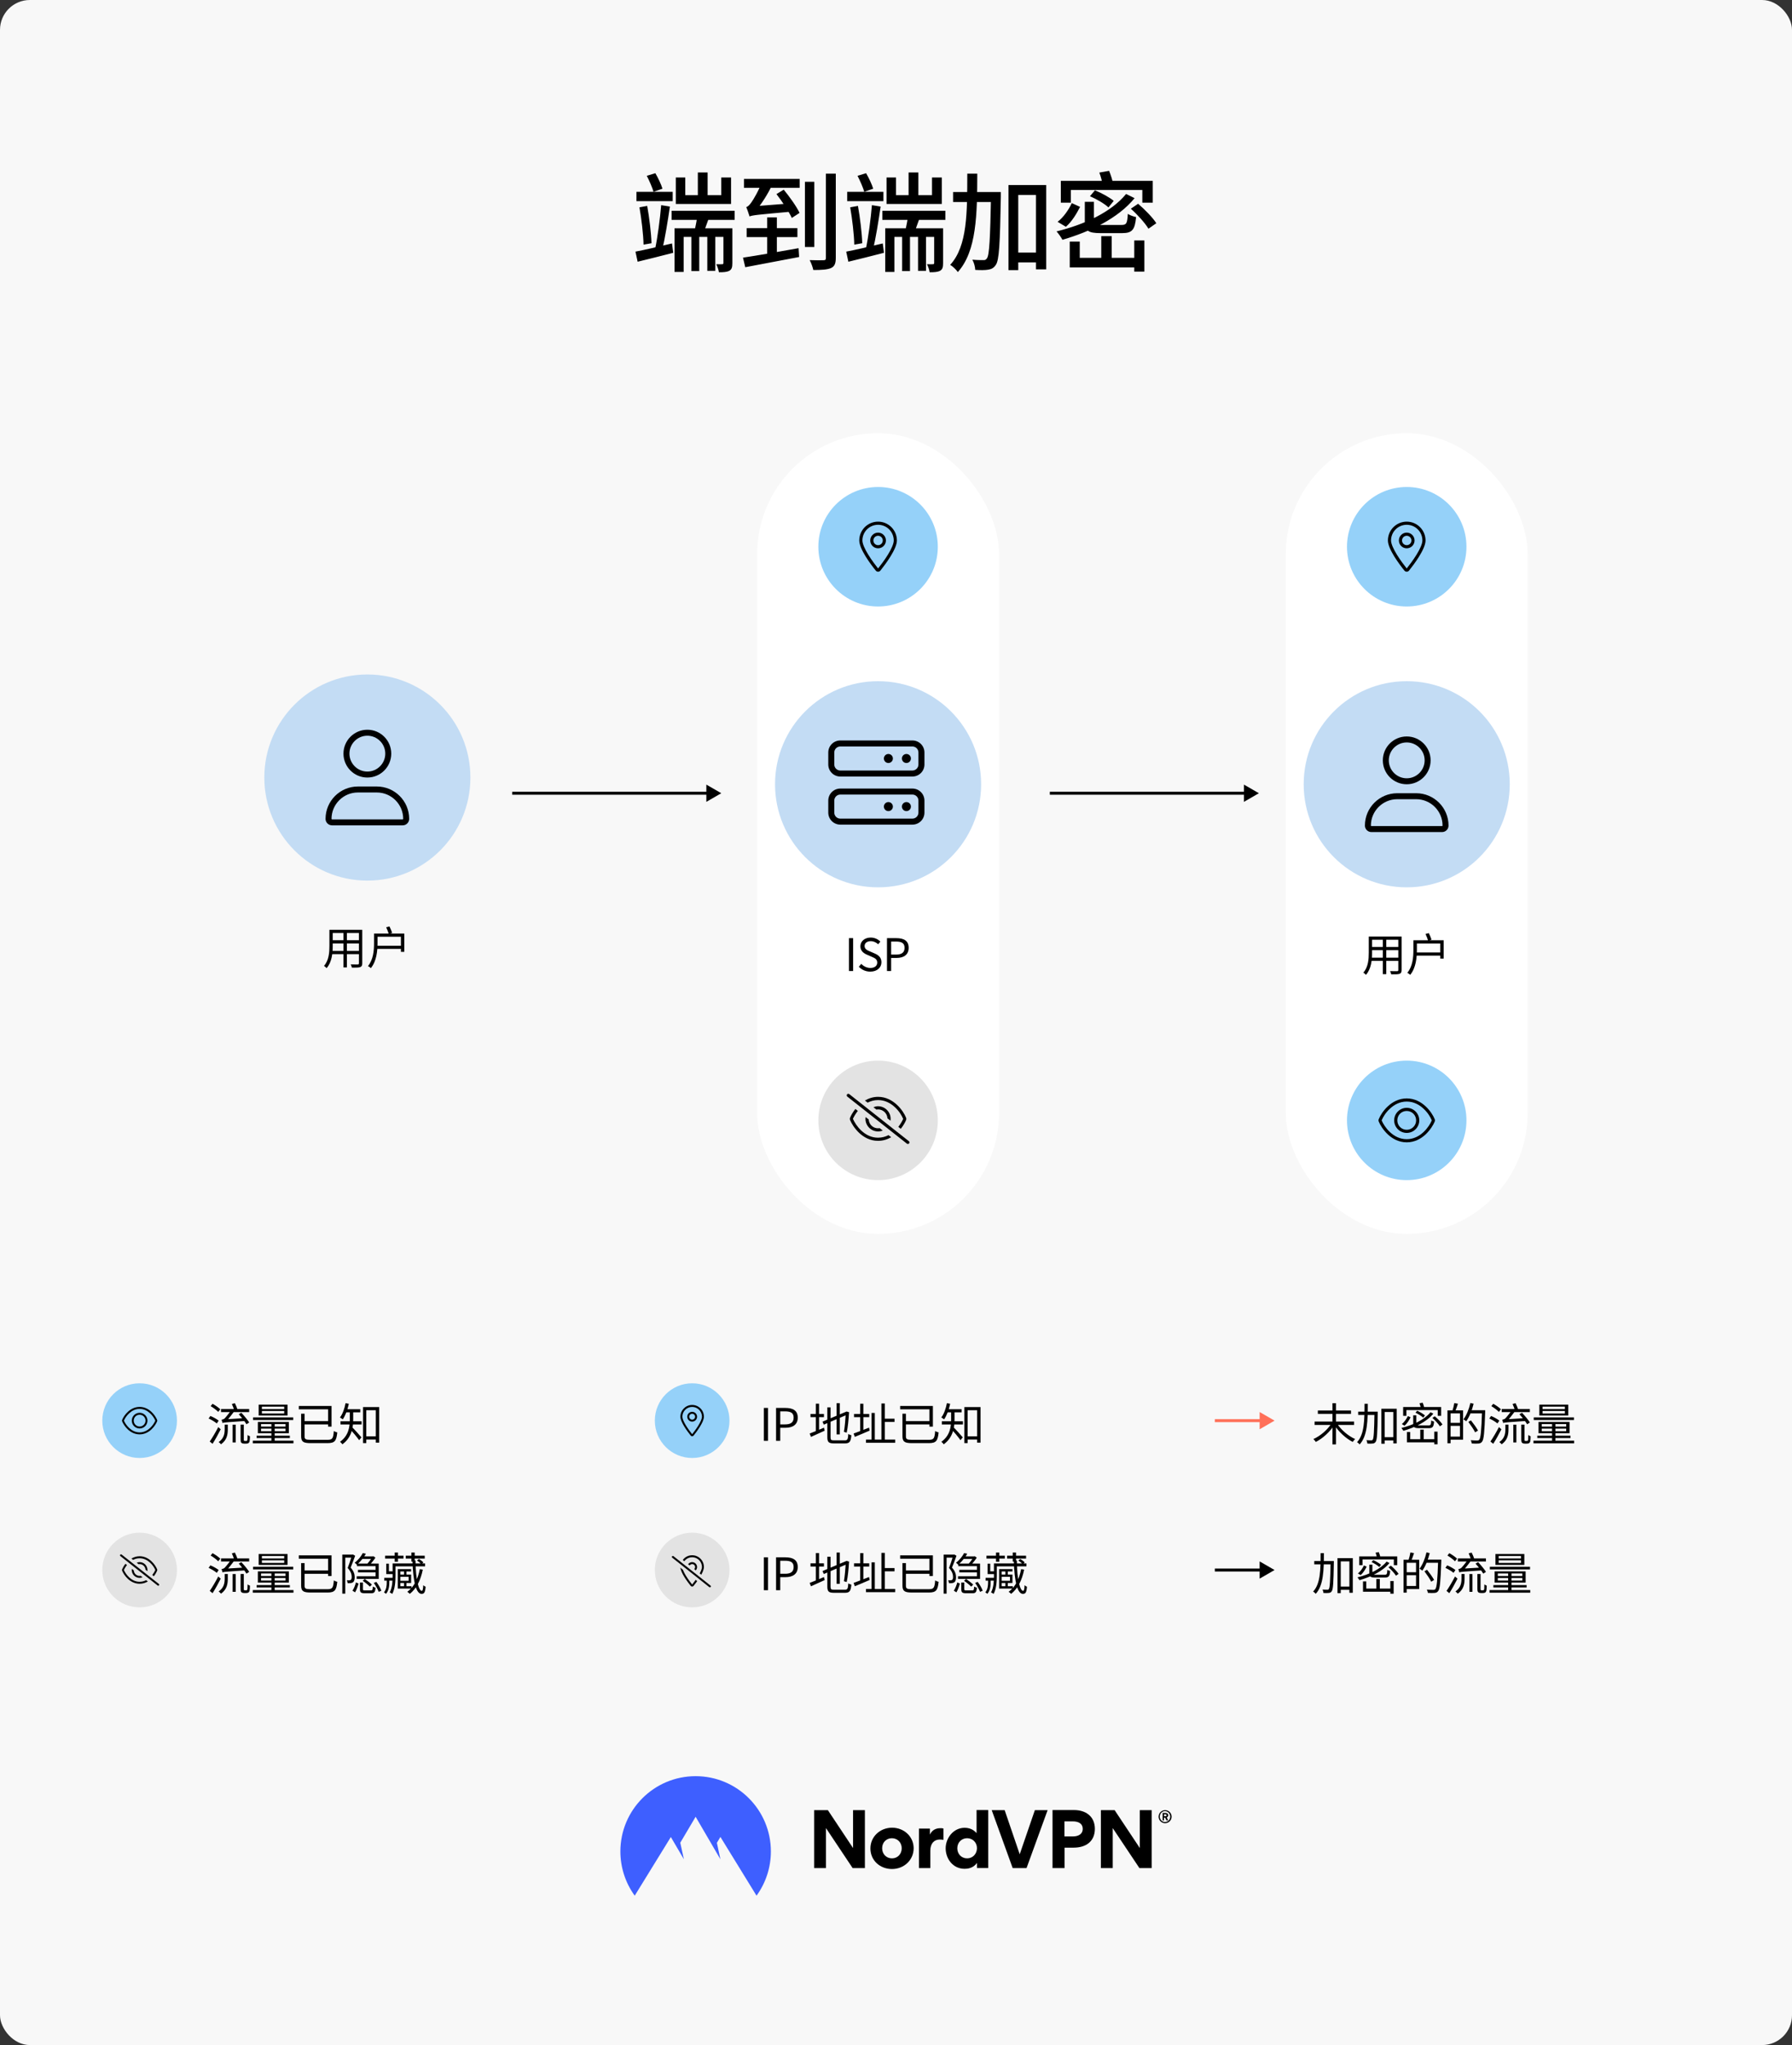 <svg fill="none" height="1369" viewBox="0 0 1200 1369" width="1200" xmlns="http://www.w3.org/2000/svg" xmlns:xlink="http://www.w3.org/1999/xlink"><rect x="0" y="0" width="1200" height="1369" fill="#333333" stroke="none"/><clipPath id="clip0_817_42"><path d="M567 728H609V770H567Z"/></clipPath><clipPath id="clip1_817_42"><path d="M80.375 1037.88H106.625V1064.13H80.375Z"/></clipPath><rect fill="#f8f8f8" height="1369" rx="20" width="1200"/><path d="M449.736 141.08H491.928V147.2H449.736V141.08ZM462.984 155.12H468.24V181.472H462.984V155.12ZM473.64 155.12H478.968V181.328H473.64V155.12ZM467.304 115.448H473.856V134.096H467.304V115.448ZM451.68 152.816H487.752V158.576H457.8V182.048H451.68V152.816ZM484.44 152.816H490.416V176.144C490.416 178.808 490.056 180.32 488.4 181.256 486.744 182.12 484.584 182.264 481.416 182.264 481.2 180.608 480.408 178.376 479.616 176.864 481.416 176.936 483.072 176.936 483.648 176.864 484.224 176.864 484.44 176.648 484.44 176.072V152.816ZM467.16 143.168 475.08 144.896C473.424 149.216 471.984 153.824 470.688 156.92L464.856 155.264C465.792 151.808 466.728 146.768 467.16 143.168ZM452.544 118.832H458.88V130.64H483V118.832H489.552V136.544H452.544V118.832ZM426.192 128.408H450.456V134.672H426.192V128.408ZM425.544 168.44C431.808 167.288 441.096 165.056 450.024 162.968L450.816 169.232C442.464 171.392 433.824 173.552 426.984 175.208L425.544 168.44ZM428.208 138.776 433.392 137.84C434.832 145.832 436.056 155.912 436.272 162.824L430.944 163.76C430.8 156.92 429.576 146.624 428.208 138.776ZM442.752 137.336 448.584 138.272C447.216 147.848 445.2 160.088 443.4 167.504L438.72 166.496C440.376 158.864 442.032 146.12 442.752 137.336ZM433.104 117.68 438.864 115.952C440.736 119.192 442.752 123.44 443.616 126.32L437.64 128.408C436.776 125.456 434.832 120.992 433.104 117.68ZM499.992 152.744H533.976V158.72H499.992V152.744ZM513.744 145.544H520.224V173.984H513.744V145.544ZM497.544 172.472C506.76 171.104 521.232 168.584 534.768 166.136L535.128 172.04C522.384 174.488 508.632 177.08 499.056 178.88L497.544 172.472ZM498.192 119.768H535.488V125.744H498.192V119.768ZM519.936 129.92 524.832 126.968C528.792 131.792 533.472 138.344 535.416 142.52L530.232 145.904C528.288 141.656 523.824 134.888 519.936 129.92ZM539.016 121.712H545.28V165.344H539.016V121.712ZM553.056 116.24H559.68V172.616C559.68 176.504 558.816 178.376 556.44 179.456 553.92 180.536 550.032 180.752 544.632 180.752 544.272 178.952 543.192 175.928 542.184 174.128 546.216 174.272 550.176 174.272 551.4 174.2 552.696 174.2 553.056 173.84 553.056 172.616V116.24ZM501.936 144.896C501.504 143.528 500.496 140.36 499.704 138.632 500.856 138.344 501.936 137.192 503.16 135.464 504.384 133.808 508.2 127.544 510.36 121.352L516.984 123.944C514.032 130.208 509.712 136.904 505.824 141.368V141.512C505.824 141.512 501.936 143.528 501.936 144.896ZM501.936 144.896 501.792 140.072 505.104 138.056 528.288 136.256C529.08 137.984 530.304 140.216 531.096 141.584 506.976 143.744 503.952 144.032 501.936 144.896ZM590.856 141.08H633.048V147.2H590.856V141.08ZM604.104 155.12H609.36V181.472H604.104V155.12ZM614.76 155.12H620.088V181.328H614.76V155.12ZM608.424 115.448H614.976V134.096H608.424V115.448ZM592.8 152.816H628.872V158.576H598.92V182.048H592.8V152.816ZM625.56 152.816H631.536V176.144C631.536 178.808 631.176 180.32 629.52 181.256 627.864 182.12 625.704 182.264 622.536 182.264 622.32 180.608 621.528 178.376 620.736 176.864 622.536 176.936 624.192 176.936 624.768 176.864 625.344 176.864 625.56 176.648 625.56 176.072V152.816ZM608.28 143.168 616.2 144.896C614.544 149.216 613.104 153.824 611.808 156.92L605.976 155.264C606.912 151.808 607.848 146.768 608.28 143.168ZM593.664 118.832H600V130.64H624.12V118.832H630.672V136.544H593.664V118.832ZM567.312 128.408H591.576V134.672H567.312V128.408ZM566.664 168.44C572.928 167.288 582.216 165.056 591.144 162.968L591.936 169.232C583.584 171.392 574.944 173.552 568.104 175.208L566.664 168.44ZM569.328 138.776 574.512 137.84C575.952 145.832 577.176 155.912 577.392 162.824L572.064 163.76C571.92 156.92 570.696 146.624 569.328 138.776ZM583.872 137.336 589.704 138.272C588.336 147.848 586.32 160.088 584.52 167.504L579.84 166.496C581.496 158.864 583.152 146.12 583.872 137.336ZM574.224 117.68 579.984 115.952C581.856 119.192 583.872 123.44 584.736 126.32L578.76 128.408C577.896 125.456 575.952 120.992 574.224 117.68ZM678.336 169.088H697.416V175.64H678.336V169.088ZM638.232 128.552H665.376V135.248H638.232V128.552ZM675.312 123.872H700.584V180.32H693.744V130.496H681.864V180.824H675.312V123.872ZM663.648 128.552H670.2C670.2 128.552 670.2 130.928 670.2 131.864 669.624 163.328 669.12 174.128 666.816 177.368 665.376 179.456 663.936 180.176 661.704 180.536 659.616 180.896 656.376 180.896 653.064 180.68 652.992 178.736 652.272 175.784 651.12 173.84 654.288 174.128 657.168 174.128 658.464 174.128 659.544 174.2 660.264 173.912 660.912 172.904 662.496 170.744 663.072 160.232 663.648 130.136V128.552ZM647.736 116.24H654.432C654.36 143.6 654 168.152 641.4 182.12 640.32 180.536 638.016 178.304 636.288 177.296 647.952 164.624 647.664 141.944 647.736 116.24ZM717.72 135.968 723.264 138.488C720.96 143.024 717.792 148.352 713.76 151.808L708.216 148.496C712.248 145.4 715.704 140.288 717.72 135.968ZM726.432 135.104H732.552V148.208C732.552 150.224 733.344 150.584 737.448 150.584 739.32 150.584 748.464 150.584 750.984 150.584 754.296 150.584 754.872 149.648 755.232 143.168 756.6 144.104 759.12 144.968 760.776 145.328 759.984 153.896 758.112 156.056 751.416 156.056 749.616 156.056 738.672 156.056 736.944 156.056 728.592 156.056 726.432 154.4 726.432 148.28V135.104ZM729.888 131.36 733.2 127.4C737.52 129.128 743.064 132.152 745.8 134.456L742.272 138.848C739.68 136.4 734.28 133.232 729.888 131.36ZM757.248 139.712 762.144 136.4C766.536 140.216 771.936 145.616 774.312 149.432L769.056 153.104C766.824 149.36 761.712 143.672 757.248 139.712ZM754.08 129.848 759.768 132.656C748.68 146.192 729.96 155.12 711.456 160.52 710.664 159.008 708.72 156.2 707.496 154.904 726.144 150.368 744.216 141.944 754.08 129.848ZM737.448 158.072H744.432V176H737.448V158.072ZM759.552 160.952H766.32V181.832H759.552V160.952ZM710.376 121.064H771.936V135.68H764.952V127.184H717.072V135.68H710.376V121.064ZM736.152 115.52 742.704 114.368C743.856 117.176 745.008 120.776 745.368 123.008L738.456 124.376C738.168 122 737.232 118.328 736.152 115.52ZM716.352 161.744H723.048V172.616H763.224V179.024H716.352V161.744Z" fill="#000000"/><path d="M483 531 473 525.226V536.774L483 531ZM343 532H474V530H343V532Z" fill="#000000"/><path d="M843 531 833 525.226V536.774L843 531ZM703 532H834V530H703V532Z" fill="#000000"/><circle cx="246" cy="520.5" fill="#c3dcf4" r="69"/><path d="M206 480.5H286V560.5H206Z" fill="#c3dcf4"/><path d="M246 520.5C254.838 520.5 262 513.336 262 504.5 262 495.664 254.838 488.5 246 488.5 237.163 488.5 230 495.664 230 504.5 230 513.336 237.163 520.5 246 520.5ZM246 492.5C252.618 492.5 258 497.882 258 504.5 258 511.116 252.618 516.5 246 516.5 239.383 516.5 234 511.112 234 504.5 234 497.882 239.388 492.5 246 492.5ZM252.338 526.5H239.663C227.701 526.5 218 536.2 218 548.162 218 550.555 219.94 552.496 222.333 552.496H269.67C272.063 552.5 274 550.562 274 548.162 274 536.2 264.3 526.5 252.338 526.5ZM269.663 548.5H222.333C222.15 548.5 222 548.35 222 548.162 222 538.425 229.925 530.5 239.663 530.5H252.325C262.075 530.5 270 538.425 270 548.162 270 548.35 269.85 548.5 269.663 548.5Z" fill="#000000"/><path d="M221.85 622.43H241.26V624.59H221.85V622.43ZM221.85 629.42H241.23V631.55H221.85V629.42ZM221.7 636.59H241.29V638.72H221.7V636.59ZM220.59 622.43H222.81V633.32C222.81 637.88 222.27 644.09 218.7 648.08 218.34 647.63 217.44 646.88 216.96 646.58 220.26 642.86 220.59 637.52 220.59 633.29V622.43ZM240.36 622.43H242.58V644.84C242.58 646.31 242.22 647 241.23 647.39 240.21 647.75 238.47 647.78 235.62 647.75 235.53 647.15 235.17 646.16 234.84 645.56 236.97 645.65 239.01 645.62 239.58 645.62 240.15 645.59 240.36 645.41 240.36 644.84V622.43ZM230.01 623.24H232.29V647.63H230.01V623.24ZM250.47 624.95H252.81V631.49C252.81 636.41 252.18 643.43 248.34 648.08 247.95 647.66 246.96 646.97 246.39 646.73 250.08 642.29 250.47 636.02 250.47 631.49V624.95ZM258.6 620.72 260.79 620.15C261.48 621.56 262.26 623.36 262.62 624.53L260.34 625.22C260.01 624.02 259.23 622.13 258.6 620.72ZM251.94 624.95H270.75V637.19H268.47V627.08H251.94V624.95ZM251.94 633.11H269.7V635.21H251.94V633.11Z" fill="#000000"/><rect fill="#ffffff" height="536" rx="81" width="162" x="507" y="290"/><circle cx="588" cy="525" fill="#c3dcf4" r="69"/><path d="M546.6 483.6H627.1V564.1H546.6Z" fill="#c3dcf4"/><path d="M611 495.675H562.7C558.254 495.675 554.65 499.279 554.65 503.725V511.775C554.65 516.221 558.254 519.825 562.7 519.825H611C615.446 519.825 619.05 516.221 619.05 511.775V503.725C619.05 499.279 615.44 495.675 611 495.675ZM615.025 511.775C615.025 513.994 613.219 515.8 611 515.8H562.7C560.481 515.8 558.675 513.989 558.675 511.775V503.725C558.675 501.506 560.481 499.7 562.7 499.7H611C613.219 499.7 615.025 501.506 615.025 503.725V511.775ZM606.975 504.731C605.308 504.731 603.956 506.082 603.956 507.75 603.956 509.417 605.308 510.769 606.975 510.769 608.643 510.769 609.994 509.417 609.994 507.75 609.994 506.077 608.648 504.731 606.975 504.731ZM594.9 504.731C593.233 504.731 591.881 506.082 591.881 507.75 591.881 509.417 593.233 510.769 594.9 510.769 596.568 510.769 597.919 509.417 597.919 507.75 597.919 506.077 596.573 504.731 594.9 504.731ZM611 527.875H562.7C558.254 527.875 554.65 531.479 554.65 535.925V543.975C554.65 548.421 558.254 552.025 562.7 552.025H611C615.446 552.025 619.05 548.421 619.05 543.975V535.925C619.05 531.485 615.44 527.875 611 527.875ZM615.025 543.975C615.025 546.194 613.219 548 611 548H562.7C560.481 548 558.675 546.194 558.675 543.975V535.925C558.675 533.706 560.481 531.9 562.7 531.9H611C613.219 531.9 615.025 533.706 615.025 535.925V543.975ZM606.975 536.931C605.308 536.931 603.956 538.282 603.956 539.95 603.956 541.617 605.308 542.969 606.975 542.969 608.643 542.969 609.994 541.617 609.994 539.95 609.994 538.277 608.648 536.931 606.975 536.931ZM594.9 536.931C593.233 536.931 591.881 538.282 591.881 539.95 591.881 541.617 593.233 542.969 594.9 542.969 596.568 542.969 597.919 541.617 597.919 539.95 597.919 538.277 596.573 536.931 594.9 536.931Z" fill="#000000"/><path d="M568.5 650V628.01H571.29V650H568.5ZM582.779 650.42C579.689 650.42 577.019 649.16 575.099 647.15L576.749 645.23C578.339 646.91 580.559 647.96 582.839 647.96 585.719 647.96 587.429 646.52 587.429 644.39 587.429 642.11 585.839 641.39 583.769 640.49L580.619 639.11C578.549 638.24 576.149 636.68 576.149 633.47 576.149 630.08 579.059 627.62 583.079 627.62 585.689 627.62 587.999 628.73 589.529 630.35L588.059 632.12C586.709 630.86 585.089 630.05 583.079 630.05 580.589 630.05 578.969 631.31 578.969 633.26 578.969 635.42 580.889 636.2 582.599 636.92L585.719 638.27C588.299 639.38 590.249 640.91 590.249 644.18 590.249 647.66 587.399 650.42 582.779 650.42ZM593.96 650V628.01H600.23C605.15 628.01 608.48 629.66 608.48 634.49 608.48 639.11 605.18 641.27 600.35 641.27H596.75V650H593.96ZM596.75 639.02H600.02C603.86 639.02 605.72 637.61 605.72 634.49 605.72 631.28 603.77 630.29 599.87 630.29H596.75V639.02Z" fill="#000000"/><circle cx="588" cy="750" fill="#e3e3e3" r="40"/><g clip-path="url(#clip0_817_42)"><path d="M608.6 763.923C609.059 764.284 609.131 764.888 608.777 765.4 608.416 765.859 607.753 765.931 607.3 765.577L567.399 734.074C566.944 733.715 566.867 733.055 567.226 732.599 567.585 732.144 568.246 732.067 568.7 732.426L608.6 763.923ZM606.736 749.807C606.067 751.422 604.879 753.548 603.199 755.648L601.552 754.349C603.1 752.354 604.196 750.45 604.8 749 603.927 746.841 602.037 743.691 599.209 741.125 596.38 738.499 592.62 736.4 588 736.4 585.388 736.4 583.052 737.07 581.004 738.127L579.213 736.714C581.7 735.271 584.64 734.241 588 734.241 593.302 734.241 597.548 736.718 600.639 739.589 603.711 742.438 605.765 745.791 606.736 748.193 606.952 748.711 606.952 749.289 606.736 749.807ZM572.801 742.352 574.448 743.652C572.897 745.588 571.806 747.55 571.141 748.941 572.075 751.1 573.963 754.25 576.791 756.875 579.62 759.5 583.38 761.6 587.941 761.6 590.612 761.6 592.948 760.931 594.996 759.874L596.787 761.285C594.241 762.729 591.36 763.7 587.941 763.7 582.697 763.7 578.452 761.285 575.361 758.411 572.291 755.504 570.238 752.15 569.261 749.807 569.046 749.289 569.046 748.711 569.261 748.193 569.935 746.579 571.121 744.452 572.801 742.352ZM579.541 748.941C579.541 748.587 579.633 748.186 579.685 747.786L581.713 749.387C581.91 752.688 584.594 755.3 587.941 755.3 588.367 755.3 588.735 755.267 589.083 755.208L591.111 756.803C590.146 757.19 589.096 757.4 587.941 757.4 583.36 757.4 579.541 753.64 579.541 748.941ZM596.4 748.941C596.4 749.414 596.367 749.814 596.315 750.214L594.287 748.613C594.09 745.312 591.347 742.641 587.941 742.641 587.632 742.641 587.265 742.733 586.917 742.792L584.889 741.197C585.854 740.81 586.904 740.541 587.941 740.541 592.64 740.541 596.4 744.36 596.4 748.941Z" fill="#000000"/></g><circle cx="588" cy="366" fill="#95d1f9" r="40"/><path d="M567 345H609V387H567Z" fill="#95d1f9"/><path d="M593.25 361.8C593.25 364.701 590.901 367.05 588 367.05 585.1 367.05 582.75 364.701 582.75 361.8 582.75 358.899 585.1 356.55 588 356.55 590.901 356.55 593.25 358.899 593.25 361.8ZM588 364.95C589.739 364.95 591.15 363.539 591.15 361.8 591.15 360.061 589.739 358.65 588 358.65 586.261 358.65 584.85 360.061 584.85 361.8 584.85 363.539 586.261 364.95 588 364.95ZM600.6 361.8C600.6 367.536 592.922 377.747 589.555 381.96 588.748 382.964 587.252 382.964 586.445 381.96 583.019 377.747 575.4 367.536 575.4 361.8 575.4 354.841 581.041 349.2 588 349.2 594.956 349.2 600.6 354.841 600.6 361.8ZM588 351.3C582.199 351.3 577.5 355.999 577.5 361.8 577.5 362.824 577.856 364.228 578.587 365.961 579.303 367.66 580.309 369.504 581.447 371.348 583.682 374.977 586.333 378.449 588 380.542 589.667 378.449 592.318 374.977 594.556 371.348 595.691 369.504 596.695 367.66 597.411 365.961 598.146 364.228 598.5 362.824 598.5 361.8 598.5 355.999 593.801 351.3 588 351.3Z" fill="#000000"/><rect fill="#ffffff" height="536" rx="81" width="162" x="861" y="290"/><circle cx="942" cy="750" fill="#95d1f9" r="40"/><path d="M921 729H963V771H921Z" fill="#95d1f9"/><path d="M950.4 750C950.4 754.64 946.64 758.4 942 758.4 937.36 758.4 933.6 754.64 933.6 750 933.6 745.36 937.36 741.6 942 741.6 946.64 741.6 950.4 745.36 950.4 750ZM942 743.7C938.463 743.7 935.7 746.463 935.7 750 935.7 753.478 938.463 756.3 942 756.3 945.478 756.3 948.3 753.478 948.3 750 948.3 746.463 945.478 743.7 942 743.7ZM954.639 740.589C957.711 743.437 959.765 746.791 960.736 749.193 960.952 749.711 960.952 750.289 960.736 750.807 959.765 753.15 957.711 756.503 954.639 759.411 951.548 762.285 947.302 764.7 942 764.7 936.697 764.7 932.452 762.285 929.362 759.411 926.291 756.503 924.238 753.15 923.261 750.807 923.046 750.289 923.046 749.711 923.261 749.193 924.238 746.791 926.291 743.437 929.362 740.589 932.452 737.718 936.697 735.3 942 735.3 947.302 735.3 951.548 737.718 954.639 740.589ZM925.2 750C926.075 752.1 927.965 755.25 930.791 757.875 933.62 760.5 937.38 762.6 942 762.6 946.62 762.6 950.38 760.5 953.209 757.875 956.037 755.25 957.927 752.1 958.8 750 957.927 747.841 956.037 744.691 953.209 742.125 950.38 739.499 946.62 737.4 942 737.4 937.38 737.4 933.62 739.499 930.791 742.125 927.965 744.691 926.075 747.841 925.2 750Z" fill="#000000"/><circle cx="942" cy="525" fill="#c3dcf4" r="69"/><path d="M902 485H982V565H902Z" fill="#c3dcf4"/><path d="M942 525C950.837 525 958 517.836 958 509 958 500.164 950.837 493 942 493 933.162 493 926 500.164 926 509 926 517.836 933.162 525 942 525ZM942 497C948.617 497 954 502.382 954 509 954 515.616 948.617 521 942 521 935.382 521 930 515.612 930 509 930 502.382 935.387 497 942 497ZM948.337 531H935.662C923.701 531 914 540.7 914 552.662 914 555.055 915.94 556.996 918.332 556.996H965.67C968.062 557 970 555.062 970 552.662 970 540.7 960.3 531 948.337 531ZM965.662 553H918.332C918.15 553 918 552.85 918 552.662 918 542.925 925.925 535 935.662 535H948.325C958.075 535 966 542.925 966 552.662 966 552.85 965.85 553 965.662 553Z" fill="#000000"/><path d="M917.85 626.93H937.26V629.09H917.85V626.93ZM917.85 633.92H937.23V636.05H917.85V633.92ZM917.7 641.09H937.29V643.22H917.7V641.09ZM916.59 626.93H918.81V637.82C918.81 642.38 918.27 648.59 914.7 652.58 914.34 652.13 913.44 651.38 912.96 651.08 916.26 647.36 916.59 642.02 916.59 637.79V626.93ZM936.36 626.93H938.58V649.34C938.58 650.81 938.22 651.5 937.23 651.89 936.21 652.25 934.47 652.28 931.62 652.25 931.53 651.65 931.17 650.66 930.84 650.06 932.97 650.15 935.01 650.12 935.58 650.12 936.15 650.09 936.36 649.91 936.36 649.34V626.93ZM926.01 627.74H928.29V652.13H926.01V627.74ZM946.47 629.45H948.81V635.99C948.81 640.91 948.18 647.93 944.34 652.58 943.95 652.16 942.96 651.47 942.39 651.23 946.08 646.79 946.47 640.52 946.47 635.99V629.45ZM954.6 625.22 956.79 624.65C957.48 626.06 958.26 627.86 958.62 629.03L956.34 629.72C956.01 628.52 955.23 626.63 954.6 625.22ZM947.94 629.45H966.75V641.69H964.47V631.58H947.94V629.45ZM947.94 637.61H965.7V639.71H947.94V637.61Z" fill="#000000"/><circle cx="942" cy="366" fill="#95d1f9" r="40"/><path d="M921 345H963V387H921Z" fill="#95d1f9"/><path d="M947.25 361.8C947.25 364.701 944.901 367.05 942 367.05 939.1 367.05 936.75 364.701 936.75 361.8 936.75 358.899 939.1 356.55 942 356.55 944.901 356.55 947.25 358.899 947.25 361.8ZM942 364.95C943.739 364.95 945.15 363.539 945.15 361.8 945.15 360.061 943.739 358.65 942 358.65 940.261 358.65 938.85 360.061 938.85 361.8 938.85 363.539 940.261 364.95 942 364.95ZM954.6 361.8C954.6 367.536 946.922 377.747 943.555 381.96 942.748 382.964 941.252 382.964 940.445 381.96 937.019 377.747 929.4 367.536 929.4 361.8 929.4 354.841 935.041 349.2 942 349.2 948.956 349.2 954.6 354.841 954.6 361.8ZM942 351.3C936.199 351.3 931.5 355.999 931.5 361.8 931.5 362.824 931.856 364.228 932.587 365.961 933.303 367.66 934.309 369.504 935.447 371.348 937.682 374.977 940.333 378.449 942 380.542 943.667 378.449 946.318 374.977 948.556 371.348 949.691 369.504 950.695 367.66 951.411 365.961 952.146 364.228 952.5 362.824 952.5 361.8 952.5 355.999 947.801 351.3 942 351.3Z" fill="#000000"/><circle cx="93.5" cy="951" fill="#95d1f9" r="25"/><path d="M80.375 937.875H106.625V964.125H80.375Z" fill="#95d1f9"/><path d="M98.75 951C98.75 953.9 96.4 956.25 93.5 956.25 90.6 956.25 88.25 953.9 88.25 951 88.25 948.1 90.6 945.75 93.5 945.75 96.4 945.75 98.75 948.1 98.75 951ZM93.5 947.062C91.289 947.062 89.562 948.789 89.562 951 89.562 953.174 91.289 954.938 93.5 954.938 95.674 954.938 97.438 953.174 97.438 951 97.438 948.789 95.674 947.062 93.5 947.062ZM101.4 945.118C103.319 946.898 104.603 948.994 105.21 950.496 105.345 950.82 105.345 951.18 105.21 951.504 104.603 952.969 103.319 955.065 101.4 956.882 99.468 958.678 96.814 960.188 93.5 960.188 90.186 960.188 87.532 958.678 85.601 956.882 83.682 955.065 82.399 952.969 81.788 951.504 81.654 951.18 81.654 950.82 81.788 950.496 82.399 948.994 83.682 946.898 85.601 945.118 87.532 943.324 90.186 941.812 93.5 941.812 96.814 941.812 99.468 943.324 101.4 945.118ZM83 951C83.547 952.312 84.728 954.281 86.495 955.922 88.262 957.562 90.612 958.875 93.5 958.875 96.388 958.875 98.738 957.562 100.505 955.922 102.273 954.281 103.454 952.312 104 951 103.454 949.651 102.273 947.682 100.505 946.078 98.738 944.437 96.388 943.125 93.5 943.125 90.612 943.125 88.262 944.437 86.495 946.078 84.728 947.682 83.547 949.651 83 951Z" fill="#000000"/><path d="M148.01 943.23H166.85V945.27H148.01V943.23ZM155.78 953.7H157.82V965.61H155.78V953.7ZM150.47 953.67H152.54V956.79C152.54 960.09 152.06 963.96 147.98 966.84 147.68 966.39 146.93 965.7 146.42 965.34 150.08 962.85 150.47 959.49 150.47 956.73V953.67ZM159.89 946.74 161.6 945.72C163.49 947.73 165.8 950.49 166.88 952.23L165.05 953.43C164.03 951.66 161.75 948.81 159.89 946.74ZM161.12 953.67H163.25V963.39C163.25 964.02 163.25 964.32 163.4 964.44 163.49 964.53 163.7 964.59 163.88 964.59 164.09 964.59 164.51 964.59 164.75 964.59 164.99 964.59 165.26 964.56 165.38 964.44 165.53 964.35 165.62 964.11 165.71 963.63 165.74 963.15 165.77 962.04 165.8 960.6 166.19 960.96 166.85 961.29 167.39 961.47 167.36 962.79 167.27 964.38 167.12 964.89 166.97 965.46 166.7 965.85 166.28 966.09 165.98 966.3 165.38 966.39 164.87 966.39 164.48 966.39 163.7 966.39 163.37 966.39 162.8 966.39 162.14 966.24 161.72 965.88 161.27 965.49 161.12 965.01 161.12 963.18V953.67ZM148.97 952.56C148.88 952.02 148.55 950.88 148.37 950.4 148.94 950.25 149.84 950.07 150.38 949.56 151.19 948.81 154.04 945.18 155 943.83H157.58C156.14 945.78 153.29 949.47 151.76 951.15 151.76 951.15 148.97 951.9 148.97 952.56ZM148.97 952.56 148.94 950.88 150.32 950.13 163.94 949.32C164.03 949.92 164.24 950.73 164.42 951.21 151.31 952.11 149.9 952.2 148.97 952.56ZM155.27 939.84 157.28 939.33C158 940.71 158.75 942.54 159.05 943.71L156.86 944.31C156.62 943.14 155.93 941.25 155.27 939.84ZM141.05 941.28 142.34 939.72C144.14 940.71 146.39 942.24 147.5 943.41L146.12 945.15C145.07 944.01 142.85 942.36 141.05 941.28ZM139.7 949.56 140.9 947.88C142.82 948.66 145.19 949.98 146.42 951L145.16 952.89C143.99 951.84 141.62 950.43 139.7 949.56ZM140.45 964.98C142.04 962.7 144.41 958.74 146.15 955.32L147.8 956.79C146.21 959.97 144.11 963.72 142.34 966.51L140.45 964.98ZM175.37 944.55V946.23H190.31V944.55H175.37ZM175.37 941.64V943.26H190.31V941.64H175.37ZM173.21 940.29H192.56V947.58H173.21V940.29ZM174.8 956.34V958.05H191.21V956.34H174.8ZM174.8 953.31V954.99H191.21V953.31H174.8ZM172.67 951.9H193.43V959.43H172.67V951.9ZM181.73 952.41H183.95V965.34H181.73V952.41ZM169.46 948.84H196.37V950.58H169.46V948.84ZM171.83 961.08H194.09V962.67H171.83V961.08ZM169.28 964.41H196.52V966.18H169.28V964.41ZM201.65 946.38H203.96V961.5C203.96 963.39 204.62 963.84 207.92 963.84 209.51 963.84 217.34 963.84 219.35 963.84 222.65 963.84 223.16 962.82 223.55 957.96 224.18 958.38 225.17 958.77 225.86 958.89 225.26 964.44 224.3 966.06 219.35 966.06 218.12 966.06 209.18 966.06 208.07 966.06 203.18 966.06 201.65 965.19 201.65 961.44V946.38ZM202.91 951.3H220.61V953.55H202.91V951.3ZM200.09 941.19H222.02V955.02H219.71V943.41H200.09V941.19ZM244.04 961.53H252.92V963.66H244.04V961.53ZM243.11 941.91H253.91V965.73H251.66V944.04H245.27V966.06H243.11V941.91ZM234.23 944.37H236.51V950.4C236.51 955.5 235.49 962.4 229.28 966.84 228.98 966.36 228.17 965.49 227.69 965.16 233.54 960.99 234.23 955.02 234.23 950.37V944.37ZM231.14 943.35H241.25V945.45H231.14V943.35ZM228.02 951.42H242.15V953.58H228.02V951.42ZM235.79 955.38C236.96 956.43 241.07 961.05 242.03 962.19L240.5 964.08C239.24 962.25 235.79 958.14 234.41 956.67L235.79 955.38ZM231.41 939.3 233.6 939.72C232.73 943.74 231.29 947.61 229.52 950.16 229.13 949.8 228.17 949.17 227.66 948.87 229.46 946.56 230.69 942.96 231.41 939.3Z" fill="#000000"/><circle cx="93.5" cy="1051" fill="#e3e3e3" r="25"/><g clip-path="url(#clip1_817_42)"><path d="M106.375 1060.33C106.662 1060.55 106.707 1060.93 106.486 1061.25 106.26 1061.54 105.846 1061.58 105.563 1061.36L80.625 1041.67C80.34 1041.45 80.292 1041.03 80.516 1040.75 80.741 1040.47 81.153 1040.42 81.438 1040.64L106.375 1060.33ZM105.21 1051.5C104.792 1052.51 104.049 1053.84 102.999 1055.15L101.97 1054.34C102.938 1053.1 103.623 1051.91 104 1051 103.454 1049.65 102.273 1047.68 100.505 1046.08 98.738 1044.44 96.388 1043.12 93.5 1043.12 91.868 1043.12 90.407 1043.54 89.128 1044.2L88.008 1043.32C89.562 1042.42 91.4 1041.78 93.5 1041.78 96.814 1041.78 99.468 1043.32 101.4 1045.12 103.319 1046.9 104.603 1048.99 105.21 1050.5 105.345 1050.82 105.345 1051.18 105.21 1051.5ZM84 1046.85 85.03 1047.66C84.061 1048.87 83.379 1050.09 82.963 1050.96 83.547 1052.31 84.727 1054.28 86.495 1055.92 88.262 1057.56 90.612 1058.87 93.463 1058.87 95.132 1058.87 96.593 1058.46 97.872 1057.8L98.992 1058.68C97.401 1059.58 95.6 1060.19 93.463 1060.19 90.186 1060.19 87.532 1058.68 85.6 1056.88 83.682 1055.06 82.399 1052.97 81.788 1051.5 81.654 1051.18 81.654 1050.82 81.788 1050.5 82.21 1049.49 82.951 1048.16 84 1046.85ZM88.213 1050.96C88.213 1050.74 88.27 1050.49 88.303 1050.24L89.571 1051.24C89.694 1053.31 91.371 1054.94 93.463 1054.94 93.73 1054.94 93.959 1054.92 94.177 1054.88L95.444 1055.88C94.841 1056.12 94.185 1056.25 93.463 1056.25 90.6 1056.25 88.213 1053.9 88.213 1050.96ZM98.75 1050.96C98.75 1051.26 98.73 1051.51 98.697 1051.76L97.429 1050.76C97.306 1048.69 95.592 1047.03 93.463 1047.03 93.27 1047.03 93.041 1047.08 92.823 1047.12L91.556 1046.12C92.159 1045.88 92.815 1045.71 93.463 1045.71 96.4 1045.71 98.75 1048.1 98.75 1050.96Z" fill="#000000"/></g><path d="M148.01 1043.23H166.85V1045.27H148.01V1043.23ZM155.78 1053.7H157.82V1065.61H155.78V1053.7ZM150.47 1053.67H152.54V1056.79C152.54 1060.09 152.06 1063.96 147.98 1066.84 147.68 1066.39 146.93 1065.7 146.42 1065.34 150.08 1062.85 150.47 1059.49 150.47 1056.73V1053.67ZM159.89 1046.74 161.6 1045.72C163.49 1047.73 165.8 1050.49 166.88 1052.23L165.05 1053.43C164.03 1051.66 161.75 1048.81 159.89 1046.74ZM161.12 1053.67H163.25V1063.39C163.25 1064.02 163.25 1064.32 163.4 1064.44 163.49 1064.53 163.7 1064.59 163.88 1064.59 164.09 1064.59 164.51 1064.59 164.75 1064.59 164.99 1064.59 165.26 1064.56 165.38 1064.44 165.53 1064.35 165.62 1064.11 165.71 1063.63 165.74 1063.15 165.77 1062.04 165.8 1060.6 166.19 1060.96 166.85 1061.29 167.39 1061.47 167.36 1062.79 167.27 1064.38 167.12 1064.89 166.97 1065.46 166.7 1065.85 166.28 1066.09 165.98 1066.3 165.38 1066.39 164.87 1066.39 164.48 1066.39 163.7 1066.39 163.37 1066.39 162.8 1066.39 162.14 1066.24 161.72 1065.88 161.27 1065.49 161.12 1065.01 161.12 1063.18V1053.67ZM148.97 1052.56C148.88 1052.02 148.55 1050.88 148.37 1050.4 148.94 1050.25 149.84 1050.07 150.38 1049.56 151.19 1048.81 154.04 1045.18 155 1043.83H157.58C156.14 1045.78 153.29 1049.47 151.76 1051.15 151.76 1051.15 148.97 1051.9 148.97 1052.56ZM148.97 1052.56 148.94 1050.88 150.32 1050.13 163.94 1049.32C164.03 1049.92 164.24 1050.73 164.42 1051.21 151.31 1052.11 149.9 1052.2 148.97 1052.56ZM155.27 1039.84 157.28 1039.33C158 1040.71 158.75 1042.54 159.05 1043.71L156.86 1044.31C156.62 1043.14 155.93 1041.25 155.27 1039.84ZM141.05 1041.28 142.34 1039.72C144.14 1040.71 146.39 1042.24 147.5 1043.41L146.12 1045.15C145.07 1044.01 142.85 1042.36 141.05 1041.28ZM139.7 1049.56 140.9 1047.88C142.82 1048.66 145.19 1049.98 146.42 1051L145.16 1052.89C143.99 1051.84 141.62 1050.43 139.7 1049.56ZM140.45 1064.98C142.04 1062.7 144.41 1058.74 146.15 1055.32L147.8 1056.79C146.21 1059.97 144.11 1063.72 142.34 1066.51L140.45 1064.98ZM175.37 1044.55V1046.23H190.31V1044.55H175.37ZM175.37 1041.64V1043.26H190.31V1041.64H175.37ZM173.21 1040.29H192.56V1047.58H173.21V1040.29ZM174.8 1056.34V1058.05H191.21V1056.34H174.8ZM174.8 1053.31V1054.99H191.21V1053.31H174.8ZM172.67 1051.9H193.43V1059.43H172.67V1051.9ZM181.73 1052.41H183.95V1065.34H181.73V1052.41ZM169.46 1048.84H196.37V1050.58H169.46V1048.84ZM171.83 1061.08H194.09V1062.67H171.83V1061.08ZM169.28 1064.41H196.52V1066.18H169.28V1064.41ZM201.65 1046.38H203.96V1061.5C203.96 1063.39 204.62 1063.84 207.92 1063.84 209.51 1063.84 217.34 1063.84 219.35 1063.84 222.65 1063.84 223.16 1062.82 223.55 1057.96 224.18 1058.38 225.17 1058.77 225.86 1058.89 225.26 1064.44 224.3 1066.06 219.35 1066.06 218.12 1066.06 209.18 1066.06 208.07 1066.06 203.18 1066.06 201.65 1065.19 201.65 1061.44V1046.38ZM202.91 1051.3H220.61V1053.55H202.91V1051.3ZM200.09 1041.19H222.02V1055.02H219.71V1043.41H200.09V1041.19ZM248.45 1043.59H242.66C241.85 1044.64 240.89 1045.69 239.81 1046.68H246.08C246.83 1045.84 247.76 1044.67 248.45 1043.59ZM239 1047.4 238.94 1047.46C238.61 1047.01 237.95 1046.38 237.47 1046.14 239.99 1044.22 241.88 1041.7 242.93 1039.69L244.97 1040.08C244.67 1040.68 244.31 1041.25 243.89 1041.88H249.71L250.04 1041.76 251.39 1042.69C250.61 1044.01 249.41 1045.48 248.36 1046.68H253.61V1056.97H238.85V1055.2H251.51V1052.56H239.72V1050.88H251.51V1048.42H239V1047.4ZM249.05 1060.78 247.67 1062.13C246.65 1061.05 244.58 1059.34 242.9 1058.17L244.28 1057C245.9 1058.11 248 1059.73 249.05 1060.78ZM236.36 1040.59 237.83 1041.46C236.93 1043.92 235.82 1046.98 234.8 1049.38 236.99 1051.81 237.53 1053.97 237.53 1055.77 237.53 1057.36 237.17 1058.65 236.36 1059.22 235.94 1059.52 235.4 1059.7 234.8 1059.76 234.2 1059.82 233.42 1059.85 232.79 1059.82 232.76 1059.25 232.55 1058.41 232.22 1057.84 232.91 1057.9 233.48 1057.93 233.96 1057.87 234.35 1057.87 234.65 1057.78 234.89 1057.6 235.37 1057.27 235.52 1056.46 235.52 1055.59 235.52 1053.97 234.95 1051.96 232.82 1049.62 233.69 1047.46 234.59 1044.76 235.19 1042.72H231.2V1066.81H229.22V1040.68H236.03L236.36 1040.59ZM237.77 1065.94 236.03 1064.83C237.02 1063.42 237.89 1061.05 238.37 1059.31L240.11 1060.06C239.6 1061.86 238.76 1064.32 237.77 1065.94ZM244.43 1064.65H248.42C249.38 1064.65 249.53 1064.35 249.65 1062.07 250.07 1062.37 250.88 1062.67 251.48 1062.82 251.24 1065.82 250.61 1066.54 248.63 1066.54H244.25C241.67 1066.54 241.04 1065.94 241.04 1063.9V1059.4H243.05V1063.9C243.05 1064.53 243.26 1064.65 244.43 1064.65ZM250.31 1059.64 252.02 1058.95C253.43 1060.78 254.81 1063.21 255.38 1064.86L253.58 1065.61C253.01 1063.96 251.63 1061.47 250.31 1059.64ZM263.93 1046.59H284.66V1048.54H263.93V1046.59ZM257.33 1056.22H263.6V1058.11H257.33V1056.22ZM267.17 1061.86H275.57V1063.42H267.17V1061.86ZM270.56 1051.24H272.18V1054.87H270.56V1051.24ZM270.56 1058.89H272.18V1062.55H270.56V1058.89ZM267.35 1054.06H275.3V1059.67H267.35V1058.2H273.65V1055.56H267.35V1054.06ZM266.36 1050.4H275.3V1051.96H268.07V1063.42H266.36V1050.4ZM262.91 1046.59H264.83V1054.9C264.83 1058.56 264.53 1063.6 262.67 1066.99 262.31 1066.66 261.44 1066.18 260.96 1066 262.73 1062.79 262.91 1058.29 262.91 1054.87V1046.59ZM276.2 1044.61H278.24C278.33 1058.35 280.61 1064.95 282.41 1064.95 283.01 1064.92 283.28 1064.11 283.43 1061.17 283.85 1061.59 284.51 1062.01 285.02 1062.19 284.69 1066.21 283.97 1066.96 282.26 1066.96 278.72 1066.96 276.59 1058.98 276.2 1044.61ZM279.23 1044.67 280.55 1043.62C281.63 1044.25 282.92 1045.21 283.52 1045.93L282.11 1047.07C281.54 1046.32 280.31 1045.33 279.23 1044.67ZM281.12 1050.4 283.13 1050.73C281.66 1057.93 278.87 1063.42 274.43 1066.96 274.1 1066.6 273.26 1065.91 272.75 1065.58 277.22 1062.37 279.83 1057.09 281.12 1050.4ZM258.98 1056.88H260.69V1059.49C260.69 1061.65 260.36 1064.77 258.5 1066.93 258.17 1066.63 257.51 1066.18 257.12 1065.97 258.74 1064.02 258.98 1061.32 258.98 1059.43V1056.88ZM257.9 1041.4H270.2V1043.32H257.9V1041.4ZM264.29 1039.3H266.51V1045.48H264.29V1039.3ZM275.48 1039.3H277.7V1045.33H275.48V1039.3ZM271.7 1041.4H284.42V1043.32H271.7V1041.4ZM258.65 1046.74H260.42V1051.87H263.69V1053.73H258.65V1046.74Z" fill="#000000"/><circle cx="463.5" cy="951" fill="#95d1f9" r="25"/><path d="M450.375 937.875H476.625V964.125H450.375Z" fill="#95d1f9"/><path d="M466.781 948.375C466.781 950.188 465.313 951.656 463.5 951.656 461.687 951.656 460.219 950.188 460.219 948.375 460.219 946.562 461.687 945.094 463.5 945.094 465.313 945.094 466.781 946.562 466.781 948.375ZM463.5 950.344C464.587 950.344 465.469 949.462 465.469 948.375 465.469 947.288 464.587 946.406 463.5 946.406 462.413 946.406 461.531 947.288 461.531 948.375 461.531 949.462 462.413 950.344 463.5 950.344ZM471.375 948.375C471.375 951.96 466.576 958.342 464.472 960.975 463.968 961.603 463.032 961.603 462.528 960.975 460.387 958.342 455.625 951.96 455.625 948.375 455.625 944.026 459.151 940.5 463.5 940.5 467.848 940.5 471.375 944.026 471.375 948.375ZM463.5 941.812C459.874 941.812 456.938 944.749 456.938 948.375 456.938 949.015 457.16 949.893 457.617 950.975 458.064 952.038 458.693 953.19 459.404 954.343 460.801 956.611 462.458 958.781 463.5 960.089 464.542 958.781 466.199 956.611 467.597 954.343 468.307 953.19 468.935 952.038 469.382 950.975 469.841 949.893 470.062 949.015 470.062 948.375 470.062 944.749 467.126 941.812 463.5 941.812Z" fill="#000000"/><path d="M511.5 964.5V942.51H514.29V964.5H511.5ZM519.689 964.5V942.51H525.959C530.879 942.51 534.209 944.16 534.209 948.99 534.209 953.61 530.909 955.77 526.079 955.77H522.479V964.5H519.689ZM522.479 953.52H525.749C529.589 953.52 531.449 952.11 531.449 948.99 531.449 945.78 529.499 944.79 525.599 944.79H522.479V953.52ZM542.742 946.53H551.742V948.66H542.742V946.53ZM546.342 939.66H548.472V959.13H546.342V939.66ZM542.172 959.64C544.572 958.74 548.232 957.21 551.772 955.71L552.252 957.72C549.072 959.19 545.712 960.72 543.072 961.89L542.172 959.64ZM560.232 939.3H562.362V960.21H560.232V939.3ZM550.782 951.69 566.952 944.88 567.792 946.8 551.652 953.67 550.782 951.69ZM554.022 942.12H556.182V962.19C556.182 963.84 556.542 964.2 558.552 964.2 559.542 964.2 564.582 964.2 565.782 964.2 567.552 964.2 567.852 963.39 568.062 959.94 568.602 960.3 569.472 960.66 570.102 960.78 569.742 964.92 569.022 966.24 565.872 966.24 565.062 966.24 559.242 966.24 558.492 966.24 555.042 966.24 554.022 965.43 554.022 962.16V942.12ZM566.352 945.6H566.022L566.952 944.88 568.662 945.42 568.542 945.81C568.272 950.07 567.762 955.62 566.982 959.04L565.122 958.5C565.722 955.29 566.172 949.77 566.352 945.6ZM591.012 949.71H598.992V951.87H591.012V949.71ZM579.912 963.69H599.442V965.82H579.912V963.69ZM590.232 939.51H592.512V964.77H590.232V939.51ZM583.602 945.87H585.792V964.65H583.602V945.87ZM571.902 946.53H582.072V948.66H571.902V946.53ZM576.012 939.69H578.142V958.89H576.012V939.69ZM571.602 959.64C574.212 958.74 578.172 957.15 581.952 955.68L582.372 957.66C578.952 959.16 575.232 960.72 572.442 961.86L571.602 959.64ZM604.332 946.38H606.642V961.5C606.642 963.39 607.302 963.84 610.602 963.84 612.192 963.84 620.022 963.84 622.032 963.84 625.332 963.84 625.842 962.82 626.232 957.96 626.862 958.38 627.852 958.77 628.542 958.89 627.942 964.44 626.982 966.06 622.032 966.06 620.802 966.06 611.862 966.06 610.752 966.06 605.862 966.06 604.332 965.19 604.332 961.44V946.38ZM605.592 951.3H623.292V953.55H605.592V951.3ZM602.772 941.19H624.702V955.02H622.392V943.41H602.772V941.19ZM646.722 961.53H655.602V963.66H646.722V961.53ZM645.792 941.91H656.592V965.73H654.342V944.04H647.952V966.06H645.792V941.91ZM636.912 944.37H639.192V950.4C639.192 955.5 638.172 962.4 631.962 966.84 631.662 966.36 630.852 965.49 630.372 965.16 636.222 960.99 636.912 955.02 636.912 950.37V944.37ZM633.822 943.35H643.932V945.45H633.822V943.35ZM630.702 951.42H644.832V953.58H630.702V951.42ZM638.472 955.38C639.642 956.43 643.752 961.05 644.712 962.19L643.182 964.08C641.922 962.25 638.472 958.14 637.092 956.67L638.472 955.38ZM634.092 939.3 636.282 939.72C635.412 943.74 633.972 947.61 632.202 950.16 631.812 949.8 630.852 949.17 630.342 948.87 632.142 946.56 633.372 942.96 634.092 939.3Z" fill="#000000"/><circle cx="463.5" cy="1051" fill="#e3e3e3" r="25"/><path d="M466.781 1049C466.781 1050.81 465.313 1052.28 463.5 1052.28 461.687 1052.28 460.219 1050.81 460.219 1049 460.219 1047.19 461.687 1045.72 463.5 1045.72 465.313 1045.72 466.781 1047.19 466.781 1049ZM463.5 1050.97C464.587 1050.97 465.469 1050.09 465.469 1049 465.469 1047.91 464.587 1047.03 463.5 1047.03 462.413 1047.03 461.531 1047.91 461.531 1049 461.531 1050.09 462.413 1050.97 463.5 1050.97ZM471.375 1049C471.375 1052.58 466.576 1058.97 464.472 1061.6 463.968 1062.23 463.032 1062.23 462.528 1061.6 460.387 1058.97 455.625 1052.58 455.625 1049 455.625 1044.65 459.151 1041.12 463.5 1041.12 467.848 1041.12 471.375 1044.65 471.375 1049ZM463.5 1042.44C459.874 1042.44 456.938 1045.37 456.938 1049 456.938 1049.64 457.16 1050.52 457.617 1051.6 458.064 1052.66 458.693 1053.82 459.404 1054.97 460.801 1057.24 462.458 1059.41 463.5 1060.71 464.542 1059.41 466.199 1057.24 467.597 1054.97 468.307 1053.82 468.935 1052.66 469.382 1051.6 469.841 1050.52 470.062 1049.64 470.062 1049 470.062 1045.37 467.126 1042.44 463.5 1042.44Z" fill="#000000"/><rect fill="#000000" height="34.874" rx="1.588" stroke="#e3e3e3" stroke-width="1.875" transform="matrix(.622 -.783 .783 .622 -646.612 745.376)" width="3.176" x="448.433" y="1042.17"/><path d="M511.5 1064.5V1042.51H514.29V1064.5H511.5ZM519.689 1064.5V1042.51H525.959C530.879 1042.51 534.209 1044.16 534.209 1048.99 534.209 1053.61 530.909 1055.77 526.079 1055.77H522.479V1064.5H519.689ZM522.479 1053.52H525.749C529.589 1053.52 531.449 1052.11 531.449 1048.99 531.449 1045.78 529.499 1044.79 525.599 1044.79H522.479V1053.52ZM542.742 1046.53H551.742V1048.66H542.742V1046.53ZM546.342 1039.66H548.472V1059.13H546.342V1039.66ZM542.172 1059.64C544.572 1058.74 548.232 1057.21 551.772 1055.71L552.252 1057.72C549.072 1059.19 545.712 1060.72 543.072 1061.89L542.172 1059.64ZM560.232 1039.3H562.362V1060.21H560.232V1039.3ZM550.782 1051.69 566.952 1044.88 567.792 1046.8 551.652 1053.67 550.782 1051.69ZM554.022 1042.12H556.182V1062.19C556.182 1063.84 556.542 1064.2 558.552 1064.2 559.542 1064.2 564.582 1064.2 565.782 1064.2 567.552 1064.2 567.852 1063.39 568.062 1059.94 568.602 1060.3 569.472 1060.66 570.102 1060.78 569.742 1064.92 569.022 1066.24 565.872 1066.24 565.062 1066.24 559.242 1066.24 558.492 1066.24 555.042 1066.24 554.022 1065.43 554.022 1062.16V1042.12ZM566.352 1045.6H566.022L566.952 1044.88 568.662 1045.42 568.542 1045.81C568.272 1050.07 567.762 1055.62 566.982 1059.04L565.122 1058.5C565.722 1055.29 566.172 1049.77 566.352 1045.6ZM591.012 1049.71H598.992V1051.87H591.012V1049.71ZM579.912 1063.69H599.442V1065.82H579.912V1063.69ZM590.232 1039.51H592.512V1064.77H590.232V1039.51ZM583.602 1045.87H585.792V1064.65H583.602V1045.87ZM571.902 1046.53H582.072V1048.66H571.902V1046.53ZM576.012 1039.69H578.142V1058.89H576.012V1039.69ZM571.602 1059.64C574.212 1058.74 578.172 1057.15 581.952 1055.68L582.372 1057.66C578.952 1059.16 575.232 1060.72 572.442 1061.86L571.602 1059.64ZM604.332 1046.38H606.642V1061.5C606.642 1063.39 607.302 1063.84 610.602 1063.84 612.192 1063.84 620.022 1063.84 622.032 1063.84 625.332 1063.84 625.842 1062.82 626.232 1057.96 626.862 1058.38 627.852 1058.77 628.542 1058.89 627.942 1064.44 626.982 1066.06 622.032 1066.06 620.802 1066.06 611.862 1066.06 610.752 1066.06 605.862 1066.06 604.332 1065.19 604.332 1061.44V1046.38ZM605.592 1051.3H623.292V1053.55H605.592V1051.3ZM602.772 1041.19H624.702V1055.02H622.392V1043.41H602.772V1041.19ZM651.132 1043.59H645.342C644.532 1044.64 643.572 1045.69 642.492 1046.68H648.762C649.512 1045.84 650.442 1044.67 651.132 1043.59ZM641.682 1047.4 641.622 1047.46C641.292 1047.01 640.632 1046.38 640.152 1046.14 642.672 1044.22 644.562 1041.7 645.612 1039.69L647.652 1040.08C647.352 1040.68 646.992 1041.25 646.572 1041.88H652.392L652.722 1041.76 654.072 1042.69C653.292 1044.01 652.092 1045.48 651.042 1046.68H656.292V1056.97H641.532V1055.2H654.192V1052.56H642.402V1050.88H654.192V1048.42H641.682V1047.4ZM651.732 1060.78 650.352 1062.13C649.332 1061.05 647.262 1059.34 645.582 1058.17L646.962 1057C648.582 1058.11 650.682 1059.73 651.732 1060.78ZM639.042 1040.59 640.512 1041.46C639.612 1043.92 638.502 1046.98 637.482 1049.38 639.672 1051.81 640.212 1053.97 640.212 1055.77 640.212 1057.36 639.852 1058.65 639.042 1059.22 638.622 1059.52 638.082 1059.7 637.482 1059.76 636.882 1059.82 636.102 1059.85 635.472 1059.82 635.442 1059.25 635.232 1058.41 634.902 1057.84 635.592 1057.9 636.162 1057.93 636.642 1057.87 637.032 1057.87 637.332 1057.78 637.572 1057.6 638.052 1057.27 638.202 1056.46 638.202 1055.59 638.202 1053.97 637.632 1051.96 635.502 1049.62 636.372 1047.46 637.272 1044.76 637.872 1042.72H633.882V1066.81H631.902V1040.68H638.712L639.042 1040.59ZM640.452 1065.94 638.712 1064.83C639.702 1063.42 640.572 1061.05 641.052 1059.31L642.792 1060.06C642.282 1061.86 641.442 1064.32 640.452 1065.94ZM647.112 1064.65H651.102C652.062 1064.65 652.212 1064.35 652.332 1062.07 652.752 1062.37 653.562 1062.67 654.162 1062.82 653.922 1065.82 653.292 1066.54 651.312 1066.54H646.932C644.352 1066.54 643.722 1065.94 643.722 1063.9V1059.4H645.732V1063.9C645.732 1064.53 645.942 1064.65 647.112 1064.65ZM652.992 1059.64 654.702 1058.95C656.112 1060.78 657.492 1063.21 658.062 1064.86L656.262 1065.61C655.692 1063.96 654.312 1061.47 652.992 1059.64ZM666.612 1046.59H687.342V1048.54H666.612V1046.59ZM660.012 1056.22H666.282V1058.11H660.012V1056.22ZM669.852 1061.86H678.252V1063.42H669.852V1061.86ZM673.242 1051.24H674.862V1054.87H673.242V1051.24ZM673.242 1058.89H674.862V1062.55H673.242V1058.89ZM670.032 1054.06H677.982V1059.67H670.032V1058.2H676.332V1055.56H670.032V1054.06ZM669.042 1050.4H677.982V1051.96H670.752V1063.42H669.042V1050.4ZM665.592 1046.59H667.512V1054.9C667.512 1058.56 667.212 1063.6 665.352 1066.99 664.992 1066.66 664.122 1066.18 663.642 1066 665.412 1062.79 665.592 1058.29 665.592 1054.87V1046.59ZM678.882 1044.61H680.922C681.012 1058.35 683.292 1064.95 685.092 1064.95 685.692 1064.92 685.962 1064.11 686.112 1061.17 686.532 1061.59 687.192 1062.01 687.702 1062.19 687.372 1066.21 686.652 1066.96 684.942 1066.96 681.402 1066.96 679.272 1058.98 678.882 1044.61ZM681.912 1044.67 683.232 1043.62C684.312 1044.25 685.602 1045.21 686.202 1045.93L684.792 1047.07C684.222 1046.32 682.992 1045.33 681.912 1044.67ZM683.802 1050.4 685.812 1050.73C684.342 1057.93 681.552 1063.42 677.112 1066.96 676.782 1066.6 675.942 1065.91 675.432 1065.58 679.902 1062.37 682.512 1057.09 683.802 1050.4ZM661.662 1056.88H663.372V1059.49C663.372 1061.65 663.042 1064.77 661.182 1066.93 660.852 1066.63 660.192 1066.18 659.802 1065.97 661.422 1064.02 661.662 1061.32 661.662 1059.43V1056.88ZM660.582 1041.4H672.882V1043.32H660.582V1041.4ZM666.972 1039.3H669.192V1045.48H666.972V1039.3ZM678.162 1039.3H680.382V1045.33H678.162V1039.3ZM674.382 1041.4H687.102V1043.32H674.382V1041.4ZM661.332 1046.74H663.102V1051.87H666.372V1053.73H661.332V1046.74Z" fill="#000000"/><path d="M853.5 951 843.5 945.226V956.774L853.5 951ZM813.5 952H844.5V950H813.5V952Z" fill="#ff7059"/><g fill="#000000"><path d="M880.33 951.63H906.76V953.88H880.33V951.63ZM882.49 944.22H904.69V946.47H882.49V944.22ZM892.27 939.33H894.61V966.9H892.27V939.33ZM891.67 952.77 893.62 953.61C890.77 958.38 885.79 962.88 881.14 965.25 880.75 964.68 880.03 963.81 879.49 963.33 884.11 961.32 889.09 957.03 891.67 952.77ZM895.21 952.77C897.82 957 902.86 961.32 907.48 963.33 906.94 963.78 906.22 964.65 905.83 965.25 901.21 962.91 896.23 958.32 893.35 953.58L895.21 952.77ZM926.05 962.07H934.21V964.26H926.05V962.07ZM909.49 945H921.01V947.19H909.49V945ZM925.03 943.05H935.29V966.24H933.01V945.21H927.22V966.45H925.03V943.05ZM920.41 945H922.6C922.6 945 922.6 945.84 922.6 946.14 922.36 959.49 922.15 963.87 921.19 965.19 920.65 965.97 920.11 966.24 919.21 966.33 918.37 966.45 916.99 966.45 915.64 966.36 915.61 965.7 915.37 964.71 914.98 964.08 916.39 964.2 917.68 964.2 918.25 964.2 918.7 964.23 918.97 964.14 919.24 963.75 919.93 962.82 920.2 958.38 920.41 945.54V945ZM913.75 939.72H915.94C915.91 950.79 915.76 961.2 910.48 966.93 910.09 966.42 909.31 965.73 908.74 965.4 913.75 960.12 913.72 950.22 913.75 939.72ZM942.76 947.94 944.59 948.75C943.63 950.64 942.28 952.92 940.54 954.39L938.71 953.28C940.45 951.96 941.92 949.74 942.76 947.94ZM946.36 947.43H948.4V953.19C948.4 954.03 948.73 954.18 950.5 954.18 951.31 954.18 955.51 954.18 956.59 954.18 958.06 954.18 958.3 953.79 958.42 950.88 958.9 951.21 959.74 951.51 960.31 951.63 960.04 955.17 959.38 956.04 956.74 956.04 956.05 956.04 951.04 956.04 950.38 956.04 947.17 956.04 946.36 955.47 946.36 953.22V947.43ZM947.86 945.69 949 944.37C950.83 945.18 953.08 946.5 954.22 947.52L953.02 948.99C951.94 947.94 949.69 946.53 947.86 945.69ZM959.17 949.17 960.79 948.09C962.71 949.68 964.96 951.99 965.95 953.58L964.21 954.81C963.25 953.25 961.09 950.85 959.17 949.17ZM957.94 945.36 959.83 946.32C955.24 951.9 947.47 955.56 939.76 957.81 939.49 957.3 938.83 956.37 938.41 955.92 946.21 954 953.77 950.46 957.94 945.36ZM951.07 957.03H953.38V964.56H951.07V957.03ZM960.43 958.38H962.65V966.84H960.43V958.38ZM939.61 941.88H965.05V947.76H962.77V943.92H941.8V947.76H939.61V941.88ZM950.56 939.36 952.69 939C953.17 940.14 953.62 941.64 953.77 942.57L951.52 943.02C951.37 942.06 950.98 940.53 950.56 939.36ZM942.13 958.62H944.32V963.42H961.69V965.55H942.13V958.62ZM970.63 944.13H979.75V963.75H970.63V961.71H977.65V946.14H970.63V944.13ZM969.28 944.13H971.38V966.15H969.28V944.13ZM970.48 952.47H978.76V954.48H970.48V952.47ZM973.87 939.24 976.3 939.69C975.7 941.55 974.95 943.62 974.35 944.97L972.55 944.52C973.06 943.08 973.63 940.8 973.87 939.24ZM984.01 944.04H993.22V946.14H984.01V944.04ZM992.44 944.04H994.54C994.54 944.04 994.54 944.88 994.54 945.21 994.06 958.98 993.64 963.63 992.44 965.1 991.78 965.97 991.09 966.24 990.04 966.33 989.02 966.45 987.25 966.39 985.57 966.3 985.51 965.64 985.24 964.71 984.82 964.11 986.77 964.26 988.57 964.29 989.26 964.29 989.86 964.29 990.22 964.2 990.55 963.81 991.54 962.73 992.02 957.75 992.44 944.52V944.04ZM984.64 939.18 986.8 939.69C985.69 944.16 983.92 948.57 981.85 951.42 981.46 951.06 980.53 950.43 979.99 950.13 982.03 947.49 983.68 943.35 984.64 939.18ZM983.26 951.84 985 950.82C986.71 952.95 988.78 955.86 989.74 957.63L987.82 958.83C986.92 957 984.91 954.03 983.26 951.84ZM1005.61 943.23H1024.45V945.27H1005.61V943.23ZM1013.38 953.7H1015.42V965.61H1013.38V953.7ZM1008.07 953.67H1010.14V956.79C1010.14 960.09 1009.66 963.96 1005.58 966.84 1005.28 966.39 1004.53 965.7 1004.02 965.34 1007.68 962.85 1008.07 959.49 1008.07 956.73V953.67ZM1017.49 946.74 1019.2 945.72C1021.09 947.73 1023.4 950.49 1024.48 952.23L1022.65 953.43C1021.63 951.66 1019.35 948.81 1017.49 946.74ZM1018.72 953.67H1020.85V963.39C1020.85 964.02 1020.85 964.32 1021 964.44 1021.09 964.53 1021.3 964.59 1021.48 964.59 1021.69 964.59 1022.11 964.59 1022.35 964.59 1022.59 964.59 1022.86 964.56 1022.98 964.44 1023.13 964.35 1023.22 964.11 1023.31 963.63 1023.34 963.15 1023.37 962.04 1023.4 960.6 1023.79 960.96 1024.45 961.29 1024.99 961.47 1024.96 962.79 1024.87 964.38 1024.72 964.89 1024.57 965.46 1024.3 965.85 1023.88 966.09 1023.58 966.3 1022.98 966.39 1022.47 966.39 1022.08 966.39 1021.3 966.39 1020.97 966.39 1020.4 966.39 1019.74 966.24 1019.32 965.88 1018.87 965.49 1018.72 965.01 1018.72 963.18V953.67ZM1006.57 952.56C1006.48 952.02 1006.15 950.88 1005.97 950.4 1006.54 950.25 1007.44 950.07 1007.98 949.56 1008.79 948.81 1011.64 945.18 1012.6 943.83H1015.18C1013.74 945.78 1010.89 949.47 1009.36 951.15 1009.36 951.15 1006.57 951.9 1006.57 952.56ZM1006.57 952.56 1006.54 950.88 1007.92 950.13 1021.54 949.32C1021.63 949.92 1021.84 950.73 1022.02 951.21 1008.91 952.11 1007.5 952.2 1006.57 952.56ZM1012.87 939.84 1014.88 939.33C1015.6 940.71 1016.35 942.54 1016.65 943.71L1014.46 944.31C1014.22 943.14 1013.53 941.25 1012.87 939.84ZM998.65 941.28 999.94 939.72C1001.74 940.71 1003.99 942.24 1005.1 943.41L1003.72 945.15C1002.67 944.01 1000.45 942.36 998.65 941.28ZM997.3 949.56 998.5 947.88C1000.42 948.66 1002.79 949.98 1004.02 951L1002.76 952.89C1001.59 951.84 999.22 950.43 997.3 949.56ZM998.05 964.98C999.64 962.7 1002.01 958.74 1003.75 955.32L1005.4 956.79C1003.81 959.97 1001.71 963.72 999.94 966.51L998.05 964.98ZM1032.97 944.55V946.23H1047.91V944.55H1032.97ZM1032.97 941.64V943.26H1047.91V941.64H1032.97ZM1030.81 940.29H1050.16V947.58H1030.81V940.29ZM1032.4 956.34V958.05H1048.81V956.34H1032.4ZM1032.4 953.31V954.99H1048.81V953.31H1032.4ZM1030.27 951.9H1051.03V959.43H1030.27V951.9ZM1039.33 952.41H1041.55V965.34H1039.33V952.41ZM1027.06 948.84H1053.97V950.58H1027.06V948.84ZM1029.43 961.08H1051.69V962.67H1029.43V961.08ZM1026.88 964.41H1054.12V966.18H1026.88V964.41Z"/><path d="M853.5 1051 843.5 1045.23V1056.77L853.5 1051ZM813.5 1052H844.5V1050H813.5V1052Z"/><path d="M896.65 1062.07H904.81V1064.26H896.65V1062.07ZM880.09 1045H891.61V1047.19H880.09V1045ZM895.63 1043.05H905.89V1066.24H903.61V1045.21H897.82V1066.45H895.63V1043.05ZM891.01 1045H893.2C893.2 1045 893.2 1045.84 893.2 1046.14 892.96 1059.49 892.75 1063.87 891.79 1065.19 891.25 1065.97 890.71 1066.24 889.81 1066.33 888.97 1066.45 887.59 1066.45 886.24 1066.36 886.21 1065.7 885.97 1064.71 885.58 1064.08 886.99 1064.2 888.28 1064.2 888.85 1064.2 889.3 1064.23 889.57 1064.14 889.84 1063.75 890.53 1062.82 890.8 1058.38 891.01 1045.54V1045ZM884.35 1039.72H886.54C886.51 1050.79 886.36 1061.2 881.08 1066.93 880.69 1066.42 879.91 1065.73 879.34 1065.4 884.35 1060.12 884.32 1050.22 884.35 1039.72ZM913.36 1047.94 915.19 1048.75C914.23 1050.64 912.88 1052.92 911.14 1054.39L909.31 1053.28C911.05 1051.96 912.52 1049.74 913.36 1047.94ZM916.96 1047.43H919V1053.19C919 1054.03 919.33 1054.18 921.1 1054.18 921.91 1054.18 926.11 1054.18 927.19 1054.18 928.66 1054.18 928.9 1053.79 929.02 1050.88 929.5 1051.21 930.34 1051.51 930.91 1051.63 930.64 1055.17 929.98 1056.04 927.34 1056.04 926.65 1056.04 921.64 1056.04 920.98 1056.04 917.77 1056.04 916.96 1055.47 916.96 1053.22V1047.43ZM918.46 1045.69 919.6 1044.37C921.43 1045.18 923.68 1046.5 924.82 1047.52L923.62 1048.99C922.54 1047.94 920.29 1046.53 918.46 1045.69ZM929.77 1049.17 931.39 1048.09C933.31 1049.68 935.56 1051.99 936.55 1053.58L934.81 1054.81C933.85 1053.25 931.69 1050.85 929.77 1049.17ZM928.54 1045.36 930.43 1046.32C925.84 1051.9 918.07 1055.56 910.36 1057.81 910.09 1057.3 909.43 1056.37 909.01 1055.92 916.81 1054 924.37 1050.46 928.54 1045.36ZM921.67 1057.03H923.98V1064.56H921.67V1057.03ZM931.03 1058.38H933.25V1066.84H931.03V1058.38ZM910.21 1041.88H935.65V1047.76H933.37V1043.92H912.4V1047.76H910.21V1041.88ZM921.16 1039.36 923.29 1039C923.77 1040.14 924.22 1041.64 924.37 1042.57L922.12 1043.02C921.97 1042.06 921.58 1040.53 921.16 1039.36ZM912.73 1058.62H914.92V1063.42H932.29V1065.55H912.73V1058.62ZM941.23 1044.13H950.35V1063.75H941.23V1061.71H948.25V1046.14H941.23V1044.13ZM939.88 1044.13H941.98V1066.15H939.88V1044.13ZM941.08 1052.47H949.36V1054.48H941.08V1052.47ZM944.47 1039.24 946.9 1039.69C946.3 1041.55 945.55 1043.62 944.95 1044.97L943.15 1044.52C943.66 1043.08 944.23 1040.8 944.47 1039.24ZM954.61 1044.04H963.82V1046.14H954.61V1044.04ZM963.04 1044.04H965.14C965.14 1044.04 965.14 1044.88 965.14 1045.21 964.66 1058.98 964.24 1063.63 963.04 1065.1 962.38 1065.97 961.69 1066.24 960.64 1066.33 959.62 1066.45 957.85 1066.39 956.17 1066.3 956.11 1065.64 955.84 1064.71 955.42 1064.11 957.37 1064.26 959.17 1064.29 959.86 1064.29 960.46 1064.29 960.82 1064.2 961.15 1063.81 962.14 1062.73 962.62 1057.75 963.04 1044.52V1044.04ZM955.24 1039.18 957.4 1039.69C956.29 1044.16 954.52 1048.57 952.45 1051.42 952.06 1051.06 951.13 1050.43 950.59 1050.13 952.63 1047.49 954.28 1043.35 955.24 1039.18ZM953.86 1051.84 955.6 1050.82C957.31 1052.95 959.38 1055.86 960.34 1057.63L958.42 1058.83C957.52 1057 955.51 1054.03 953.86 1051.84ZM976.21 1043.23H995.05V1045.27H976.21V1043.23ZM983.98 1053.7H986.02V1065.61H983.98V1053.7ZM978.67 1053.67H980.74V1056.79C980.74 1060.09 980.26 1063.96 976.18 1066.84 975.88 1066.39 975.13 1065.7 974.62 1065.34 978.28 1062.85 978.67 1059.49 978.67 1056.73V1053.67ZM988.09 1046.74 989.8 1045.72C991.69 1047.73 994 1050.49 995.08 1052.23L993.25 1053.43C992.23 1051.66 989.95 1048.81 988.09 1046.74ZM989.32 1053.67H991.45V1063.39C991.45 1064.02 991.45 1064.32 991.6 1064.44 991.69 1064.53 991.9 1064.59 992.08 1064.59 992.29 1064.59 992.71 1064.59 992.95 1064.59 993.19 1064.59 993.46 1064.56 993.58 1064.44 993.73 1064.35 993.82 1064.11 993.91 1063.63 993.94 1063.15 993.97 1062.04 994 1060.6 994.39 1060.96 995.05 1061.29 995.59 1061.47 995.56 1062.79 995.47 1064.38 995.32 1064.89 995.17 1065.46 994.9 1065.85 994.48 1066.09 994.18 1066.3 993.58 1066.39 993.07 1066.39 992.68 1066.39 991.9 1066.39 991.57 1066.39 991 1066.39 990.34 1066.24 989.92 1065.88 989.47 1065.49 989.32 1065.01 989.32 1063.18V1053.67ZM977.17 1052.56C977.08 1052.02 976.75 1050.88 976.57 1050.4 977.14 1050.25 978.04 1050.07 978.58 1049.56 979.39 1048.81 982.24 1045.18 983.2 1043.83H985.78C984.34 1045.78 981.49 1049.47 979.96 1051.15 979.96 1051.15 977.17 1051.9 977.17 1052.56ZM977.17 1052.56 977.14 1050.88 978.52 1050.13 992.14 1049.32C992.23 1049.92 992.44 1050.73 992.62 1051.21 979.51 1052.11 978.1 1052.2 977.17 1052.56ZM983.47 1039.84 985.48 1039.33C986.2 1040.71 986.95 1042.54 987.25 1043.71L985.06 1044.31C984.82 1043.14 984.13 1041.25 983.47 1039.84ZM969.25 1041.28 970.54 1039.72C972.34 1040.71 974.59 1042.24 975.7 1043.41L974.32 1045.15C973.27 1044.01 971.05 1042.36 969.25 1041.28ZM967.9 1049.56 969.1 1047.88C971.02 1048.66 973.39 1049.98 974.62 1051L973.36 1052.89C972.19 1051.84 969.82 1050.43 967.9 1049.56ZM968.65 1064.98C970.24 1062.7 972.61 1058.74 974.35 1055.32L976 1056.79C974.41 1059.97 972.31 1063.72 970.54 1066.51L968.65 1064.98ZM1003.57 1044.55V1046.23H1018.51V1044.55H1003.57ZM1003.57 1041.64V1043.26H1018.51V1041.64H1003.57ZM1001.41 1040.29H1020.76V1047.58H1001.41V1040.29ZM1003 1056.34V1058.05H1019.41V1056.34H1003ZM1003 1053.31V1054.99H1019.41V1053.31H1003ZM1000.87 1051.9H1021.63V1059.43H1000.87V1051.9ZM1009.93 1052.41H1012.15V1065.34H1009.93V1052.41ZM997.66 1048.84H1024.57V1050.58H997.66V1048.84ZM1000.03 1061.08H1022.29V1062.67H1000.03V1061.08ZM997.48 1064.41H1024.72V1066.18H997.48V1064.41Z"/><path d="M775.837 1216.11C775.837 1214.97 776.307 1213.83 777.114 1213.03 777.92 1212.22 779.062 1211.75 780.204 1211.75 781.347 1211.75 782.489 1212.22 783.295 1213.03 784.101 1213.83 784.572 1214.97 784.572 1216.11 784.572 1216.72 784.437 1217.25 784.236 1217.79 784.034 1218.33 783.698 1218.8 783.295 1219.2 782.892 1219.6 782.422 1219.94 781.884 1220.14 781.347 1220.34 780.809 1220.48 780.204 1220.48 779.6 1220.48 779.062 1220.34 778.525 1220.14 777.987 1219.94 777.517 1219.6 777.114 1219.2 776.711 1218.8 776.375 1218.33 776.173 1217.79 775.904 1217.25 775.837 1216.65 775.837 1216.11ZM776.643 1216.11C776.643 1216.58 776.711 1217.05 776.912 1217.46 777.114 1217.86 777.315 1218.26 777.651 1218.6 777.987 1218.93 778.39 1219.2 778.793 1219.4 779.197 1219.6 779.667 1219.67 780.137 1219.67 781.078 1219.67 782.019 1219.27 782.623 1218.6 783.295 1217.93 783.631 1217.05 783.631 1216.05 783.631 1215.11 783.228 1214.17 782.623 1213.5 781.951 1212.82 781.078 1212.42 780.137 1212.42 779.667 1212.42 779.197 1212.49 778.793 1212.69 778.39 1212.89 777.987 1213.16 777.651 1213.5 777.315 1213.83 777.046 1214.23 776.912 1214.64 776.711 1215.17 776.643 1215.64 776.643 1216.11ZM779.532 1218.6H778.525V1213.63H780.473C781.481 1213.63 782.287 1214.17 782.287 1215.17 782.287 1215.51 782.22 1215.78 782.019 1216.05 781.817 1216.31 781.615 1216.52 781.279 1216.58L782.287 1218.6H781.145L780.204 1216.78H779.465V1218.6H779.532ZM780.406 1214.57H779.532V1215.78H780.406C780.809 1215.78 781.212 1215.64 781.212 1215.17 781.212 1214.7 780.809 1214.57 780.406 1214.57Z"/><path clip-rule="evenodd" d="M570.974 1250.54 553.101 1223.76V1250.54H545.173V1211.75H554.378L571.243 1237.12V1211.75H579.171V1250.54H570.974Z" fill-rule="evenodd"/><path clip-rule="evenodd" d="M597.38 1223.5C589.317 1223.5 582.866 1229.47 582.866 1237.39 582.866 1245.38 589.25 1251.15 597.312 1251.15 605.375 1251.15 611.825 1245.17 611.825 1237.19 611.758 1229.34 605.308 1223.5 597.38 1223.5ZM597.312 1244.03C593.684 1244.03 590.728 1241.28 590.728 1237.25 590.728 1233.23 593.617 1230.54 597.245 1230.54 600.873 1230.54 603.83 1233.29 603.83 1237.25 603.83 1241.21 600.941 1244.03 597.312 1244.03Z" fill-rule="evenodd"/><path clip-rule="evenodd" d="M631.78 1224.03V1231.62C630.973 1231.48 630.1 1231.42 629.293 1231.42 625.598 1231.42 622.978 1233.97 622.978 1238.93V1250.54H615.385V1224.1H622.709V1227.99H622.776C624.187 1224.97 626.875 1223.83 629.629 1223.83 630.436 1223.76 631.108 1223.9 631.78 1224.03Z" fill-rule="evenodd"/><path clip-rule="evenodd" d="M653.954 1211.68V1227.05H653.887C651.132 1223.83 647.503 1223.56 645.958 1223.56 638.366 1223.56 633.259 1230.54 633.259 1237.26 633.259 1244.37 638.164 1251.01 645.891 1251.01 647.705 1251.01 651.669 1250.75 654.155 1247.12H654.222V1250.48H661.748V1211.68H653.954ZM647.638 1244.03C644.01 1244.03 641.053 1241.28 641.053 1237.26 641.053 1233.23 644.01 1230.54 647.638 1230.54 651.266 1230.54 654.222 1233.3 654.222 1237.26 654.155 1241.21 651.199 1244.03 647.638 1244.03Z" fill-rule="evenodd"/><path clip-rule="evenodd" d="M678.141 1250.54 664.098 1211.75H672.766L682.844 1241.28 692.99 1211.75H701.523L687.413 1250.54H678.141Z" fill-rule="evenodd"/><path clip-rule="evenodd" d="M719.263 1211.68H704.817V1250.54H712.88V1236.85H718.994C727.124 1236.85 733.171 1232.76 733.171 1224.17 733.104 1215.91 727.057 1211.68 719.263 1211.68ZM718.591 1229.34H712.812V1219.27H718.524C721.883 1219.27 725.041 1220.54 725.041 1224.3 725.041 1227.99 721.749 1229.34 718.591 1229.34Z" fill-rule="evenodd"/><path clip-rule="evenodd" d="M763.003 1250.54 745.131 1223.76V1250.54H737.202V1211.75H746.407L763.272 1237.12V1211.75H771.2V1250.54H763.003Z" fill-rule="evenodd"/></g><path clip-rule="evenodd" d="M425.036 1269C418.788 1260.41 415.428 1250.01 415.428 1239.4 415.428 1211.55 438.004 1189 465.821 1189 493.638 1189 516.213 1211.55 516.213 1239.4 516.213 1250.01 512.854 1260.41 506.605 1269L482.417 1229.67 480.065 1233.63 482.417 1244.64 465.821 1216.18 455.541 1233.56 457.96 1244.64 449.225 1229.74 425.036 1269Z" fill="#3e5fff" fill-rule="evenodd"/></svg>